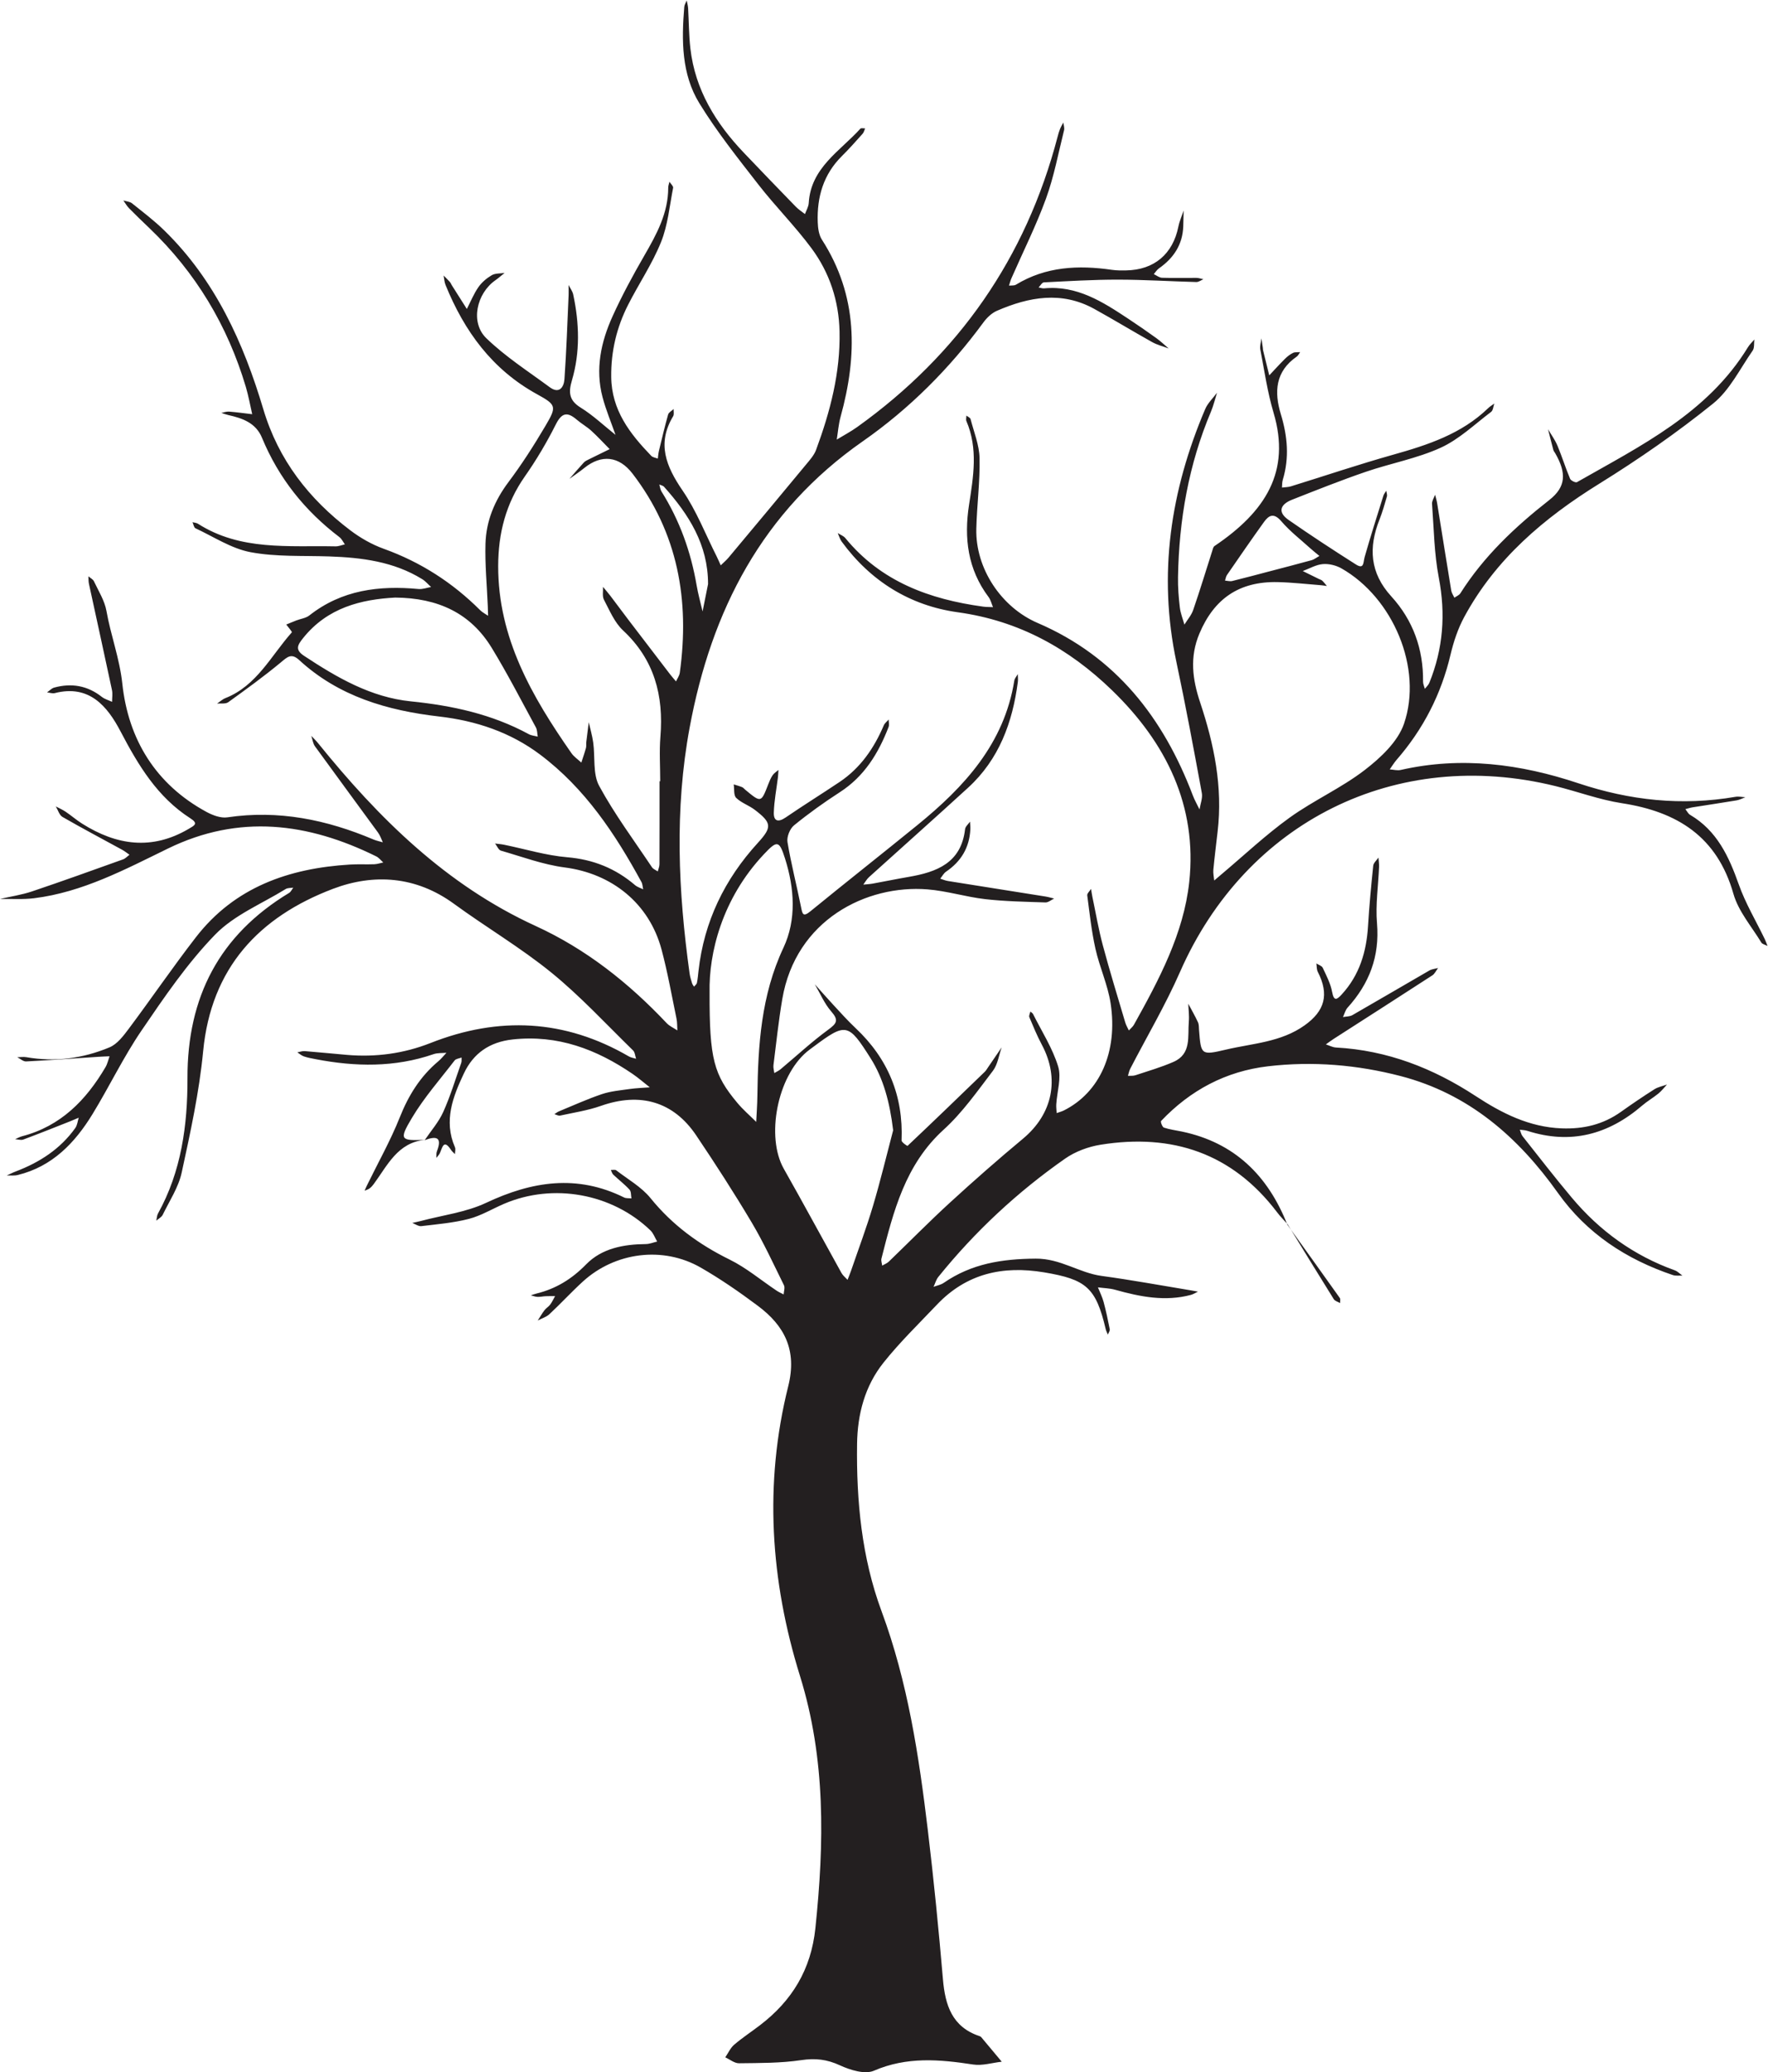 <?xml version="1.0" encoding="UTF-8" standalone="no"?>
<svg
   xmlns:dc="http://purl.org/dc/elements/1.1/"
   xmlns:cc="http://creativecommons.org/ns#"
   xmlns:rdf="http://www.w3.org/1999/02/22-rdf-syntax-ns#"
   xmlns:svg="http://www.w3.org/2000/svg"
   xmlns="http://www.w3.org/2000/svg"
   viewBox="0 0 154.827 181.413"
   height="181.413"
   width="154.827"
   xml:space="preserve"
   id="svg2"
   version="1.1"><defs
     id="defs6" /><g
     transform="matrix(1.333,0,0,-1.333,0,181.413)"
     id="g10"><g
       transform="scale(0.1)"
       id="g12"><path
         id="path14"
         style="fill:#231f20;fill-opacity:1;fill-rule:nonzero;stroke:none"
         d="m 465.16,977.34 c 0.024,25.86 -12.629,45.68 -28.894,63.88 -0.707,0.8 -2.067,1.02 -3.121,1.51 0.464,-1.55 0.617,-3.3 1.441,-4.62 11.918,-18.96 19.301,-39.587 23.066,-61.618 0.989,-5.762 2.59,-11.422 3.907,-17.129 1.203,5.989 2.402,11.989 3.601,17.977 z m 401.637,18.48 c -2.41,1.993 -4.109,3.305 -5.703,4.75 -6.531,5.93 -13.641,11.38 -19.344,18.04 -4.863,5.65 -8.098,4.06 -11.406,-0.54 -8.254,-11.48 -16.262,-23.144 -24.297,-34.789 -0.703,-1.023 -0.852,-2.429 -1.262,-3.66 1.574,-0.113 3.254,-0.621 4.719,-0.266 8.144,1.985 16.238,4.176 24.344,6.305 9.308,2.442 18.632,4.84 27.902,7.395 1.543,0.422 2.879,1.55 5.047,2.765 z M 466.164,709.207 c -0.16,-43.961 2.856,-54.144 18.172,-72.523 3.766,-4.512 8.285,-8.391 12.461,-12.563 0.266,5.695 0.691,11.379 0.762,17.082 0.441,33.34 2.441,66.051 17.117,97.274 8.652,18.41 7.269,38.992 1.047,58.617 -3.809,12.015 -5.176,12.043 -13.899,2.777 -27.629,-29.344 -36.203,-65.144 -35.66,-90.664 z m -206.539,259.27 c -22.137,-1.196 -44.457,-6.477 -60.566,-26.7 -3.504,-4.402 -5.45,-7.507 0.656,-11.543 21.601,-14.265 43.887,-27.261 70.164,-29.921 27.184,-2.747 53.301,-8.403 77.488,-21.543 1.746,-0.946 3.922,-1.102 5.903,-1.625 -0.383,2.039 -0.278,4.335 -1.219,6.07 -9.52,17.488 -18.641,35.238 -29.004,52.226 -13.856,22.704 -35.125,32.793 -63.422,33.036 z M 586.754,618.598 c -2.184,18.32 -6.371,34.004 -14.848,47.382 -14.652,23.133 -16.133,23.422 -37.633,7.387 -1.414,-1.054 -2.875,-2.07 -4.222,-3.211 -19.457,-16.426 -27.004,-55.867 -15.129,-76.836 12.848,-22.683 25.223,-45.64 37.887,-68.425 0.953,-1.707 2.64,-3.016 3.988,-4.5 0.769,1.98 1.601,3.945 2.293,5.945 4.871,14.211 10.164,28.293 14.445,42.668 4.883,16.387 8.856,33.047 13.219,49.59 z m 213.16,196.164 c -0.957,-8.36 -2.012,-16.703 -2.805,-25.078 -0.214,-2.309 0.364,-4.688 0.567,-7.036 1.601,1.368 3.195,2.747 4.804,4.098 14.825,12.469 29.004,25.856 44.68,37.152 15.762,11.36 33.934,19.434 49.297,31.235 10.449,8.035 21.844,18.648 25.906,30.48 12.539,36.551 -7.312,82.817 -41.043,102 -3.554,2.024 -8.281,3.192 -12.304,2.848 -4.485,-0.387 -8.782,-2.949 -13.157,-4.566 3.508,-1.723 7.012,-3.446 10.52,-5.168 0.789,-0.391 1.726,-0.625 2.344,-1.211 1.093,-1.039 1.992,-2.282 2.968,-3.446 -1.222,0.172 -2.441,0.403 -3.671,0.5 -9.543,0.727 -19.075,1.856 -28.625,2.067 -25.379,0.551 -41.797,-10.946 -51.434,-33.813 -6.504,-15.429 -4.59,-30.043 0.469,-45.183 9.179,-27.52 14.949,-55.594 11.484,-84.879 z m -366.629,33.086 c 0.153,0 0.301,0 0.445,0 0,9.754 -0.664,19.55 0.129,29.238 2.207,27.051 -3.968,50.633 -24.566,69.836 -5.59,5.211 -8.816,13.113 -12.516,20.105 -1.211,2.297 -0.48,5.618 -0.636,8.473 1.609,-1.953 3.293,-3.848 4.828,-5.863 4.011,-5.266 7.933,-10.602 11.941,-15.871 9.07,-11.899 18.164,-23.778 27.274,-35.653 1.238,-1.621 2.617,-3.14 3.929,-4.707 0.856,1.899 2.211,3.731 2.485,5.707 6.558,47.586 -1.168,91.827 -31.055,130.757 -8.895,11.59 -20.387,12.81 -31.703,3.7 -3.125,-2.53 -6.488,-4.76 -9.746,-7.12 3.14,3.59 6.219,7.24 9.457,10.73 0.871,0.94 2.179,1.52 3.363,2.11 4.52,2.26 9.07,4.45 13.609,6.67 -4.003,4.04 -7.863,8.25 -12.066,12.08 -2.934,2.67 -6.488,4.65 -9.504,7.23 -6.086,5.22 -9.812,4.87 -13.785,-3.04 -5.949,-11.83 -12.754,-23.35 -20.363,-34.19 -12.504,-17.81 -17.489,-37.46 -17.524,-58.841 -0.078,-47.281 22.231,-85.785 48.102,-122.879 1.683,-2.418 4.332,-4.164 6.527,-6.218 1.028,3.175 2.145,6.336 3.028,9.554 0.347,1.25 0.089,2.657 0.238,3.969 0.504,4.332 1.066,8.652 1.609,12.977 1,-4.457 2.324,-8.872 2.942,-13.383 1.312,-9.531 -0.364,-20.535 3.886,-28.395 10.086,-18.621 22.883,-35.777 34.696,-53.457 0.812,-1.222 2.527,-1.847 3.82,-2.754 0.387,1.578 1.105,3.157 1.109,4.735 0.078,18.168 0.047,36.332 0.047,54.5 z M 845.949,556.816 c -2.304,2.61 -4.777,5.071 -6.867,7.825 -29.473,38.933 -68.992,52.07 -116.094,44.48 -8.066,-1.297 -16.582,-4.461 -23.242,-9.109 -31.375,-21.934 -59.207,-47.852 -83.289,-77.676 -1.484,-1.836 -2.121,-4.348 -3.156,-6.531 2.258,0.847 4.797,1.289 6.719,2.617 18.253,12.598 38.144,15.723 60.332,15.894 16.437,0.137 28.515,-9.343 43.39,-11.355 19.637,-2.664 39.129,-6.277 58.692,-9.492 1.523,-0.254 3.054,-0.535 4.578,-0.813 -1.551,-0.73 -3.028,-1.718 -4.649,-2.156 -16.941,-4.492 -33.359,-1.238 -49.726,3.359 -3.641,1.028 -7.559,1.082 -11.356,1.59 1.258,-3.164 2.832,-6.25 3.719,-9.511 1.594,-5.934 2.883,-11.954 4.055,-17.989 0.203,-1.054 -0.801,-2.351 -1.25,-3.531 -0.469,1.18 -1.094,2.312 -1.387,3.531 -6.465,27.414 -12.891,32.727 -40.422,37.348 -27.285,4.566 -51.082,-0.781 -70.508,-21.242 -11.875,-12.508 -24.336,-24.59 -35.058,-38.035 -12.211,-15.317 -17.098,-33.704 -17.371,-53.352 -0.512,-37.5 3.027,-74.656 16.062,-109.867 17.277,-46.621 24.57,-95.071 30.43,-143.91 3.898,-32.532 7.121,-65.16 9.914,-97.801 1.453,-17.078 5.965,-31.328 23.992,-37.379 0.41,-0.133 0.871,-0.34 1.133,-0.66 4.523,-5.371 9.015,-10.77 13.515,-16.16 -6.289,-0.699 -12.781,-2.762 -18.816,-1.84 -22.101,3.391 -43.555,5.27 -65.18,-4.082 -5.914,-2.559 -15.546,0.43 -22.254,3.52 -8.535,3.953 -16.191,4.832 -25.476,3.441 -13.441,-2 -27.238,-1.891 -40.887,-2.059 -2.992,-0.039 -6.012,2.527 -9.019,3.898 1.922,2.801 3.367,6.172 5.863,8.301 5.371,4.602 11.336,8.488 16.961,12.801 21.066,16.098 33.535,36.598 36.367,63.668 5.848,55.922 6.871,111.109 -10.137,165.781 -19.425,62.481 -23.675,126.293 -7.695,190.2 5.906,23.613 -2.348,39.668 -20,52.839 -12.023,8.989 -24.453,17.59 -37.453,25.063 -24.82,14.246 -56.27,10.215 -77.52,-9.199 -7.515,-6.868 -14.421,-14.399 -21.867,-21.34 -2.074,-1.934 -5.113,-2.832 -7.707,-4.207 1.453,2.262 2.785,4.617 4.403,6.746 1.054,1.394 2.722,2.324 3.765,3.723 1.27,1.714 2.164,3.699 3.227,5.574 -2.102,-0.02 -4.2,0.011 -6.293,-0.078 -1.77,-0.078 -3.535,-0.508 -5.285,-0.43 -1.469,0.066 -2.914,0.652 -4.372,1.008 1.25,0.398 2.477,0.879 3.747,1.179 12.765,3.133 23.175,9.524 32.55,19.122 10.356,10.605 24.657,13.222 39.27,13.371 2.48,0.027 4.945,1.074 7.422,1.648 -1.446,2.461 -2.426,5.399 -4.406,7.316 -25.184,24.286 -63.938,31.278 -96.141,17.481 -7.727,-3.313 -15.117,-7.824 -23.149,-9.914 -10.144,-2.625 -20.765,-3.496 -31.226,-4.754 -1.867,-0.227 -3.957,1.355 -5.945,2.098 1.839,0.422 3.699,0.781 5.519,1.257 14.391,3.84 29.719,5.696 42.973,11.946 30.14,14.199 59.75,18.816 90.648,3.523 1.375,-0.679 3.219,-0.437 4.844,-0.613 -0.375,1.941 -0.109,4.48 -1.25,5.723 -3.273,3.566 -7.176,6.55 -10.703,9.89 -0.785,0.754 -1.07,2.031 -1.582,3.078 1.199,-0.058 2.769,0.364 3.543,-0.246 7.664,-5.918 16.543,-10.906 22.496,-18.238 14.301,-17.648 31.703,-30.395 51.945,-40.356 11.004,-5.41 20.653,-13.582 30.942,-20.457 1.437,-0.964 3.066,-1.652 4.601,-2.46 0.11,2.031 0.985,4.433 0.203,6.015 -6.859,13.887 -13.34,28.027 -21.246,41.317 -11.539,19.398 -23.805,38.39 -36.41,57.121 -14.984,22.277 -36.859,28.449 -62.578,19.394 -8.629,-3.039 -17.848,-4.426 -26.836,-6.394 -1.129,-0.246 -2.492,0.601 -3.746,0.945 0.996,0.625 1.93,1.406 3,1.848 9.359,3.843 18.598,8.062 28.172,11.296 5.781,1.946 12.074,2.481 18.183,3.36 4.399,0.625 8.871,0.762 13.313,1.113 -3.785,2.969 -7.41,6.16 -11.375,8.867 -23.715,16.145 -49.09,25.782 -78.645,22.582 -15.386,-1.668 -25.918,-9.191 -32.101,-22.297 -7.188,-15.246 -13.438,-31.132 -5.891,-48.468 0.559,-1.27 0.031,-3.02 0.008,-4.539 -0.887,0.933 -1.926,1.757 -2.621,2.82 -4.793,7.273 -5.617,1.516 -7.254,-2.109 -0.527,-1.172 -1.516,-2.129 -2.301,-3.184 0.086,1.426 -0.187,2.988 0.309,4.258 3.73,9.543 -0.489,10.215 -8.028,7.351 4.141,6.145 9.211,11.875 12.207,18.536 4.696,10.421 8.008,21.457 11.825,32.265 0.371,1.059 0.156,2.324 0.207,3.496 -1.547,-0.625 -3.688,-0.789 -4.563,-1.929 -9.605,-12.5 -20.156,-24.465 -28.168,-37.942 -8.461,-14.226 -7.375,-14.875 8.817,-14.16 -18.137,-1.77 -24.762,-16.863 -33.832,-29.148 -0.782,-1.055 -1.707,-2.075 -2.762,-2.844 -0.922,-0.672 -2.113,-0.977 -3.188,-1.445 0.481,1.082 0.922,2.199 1.446,3.261 7.312,14.961 15.55,29.563 21.695,44.989 5.73,14.406 13.445,26.82 25.285,36.742 1.965,1.636 3.567,3.718 5.34,5.597 -2.828,-0.277 -5.84,-0.007 -8.453,-0.914 -25.508,-8.797 -51.363,-8.316 -77.426,-3.3 -2.601,0.5 -5.238,0.968 -7.738,1.82 -1.563,0.523 -2.891,1.746 -4.328,2.664 1.625,0.293 3.281,0.941 4.875,0.816 9.265,-0.734 18.515,-1.695 27.769,-2.484 18.863,-1.606 37.242,0.867 54.817,7.793 44.894,17.691 88.308,15.609 130.312,-8.781 1.41,-0.821 3.176,-1.036 4.77,-1.543 -0.637,1.855 -0.746,4.25 -1.996,5.465 -17.7,17.242 -34.536,35.566 -53.641,51.097 -20.231,16.445 -42.93,29.805 -64.035,45.215 -24.883,18.176 -52.614,20.012 -79.516,9.797 -48.551,-18.442 -80.004,-51.906 -85.238,-106.66 -2.559,-26.77 -8.379,-53.313 -14.09,-79.66 -2.098,-9.7 -8.027,-18.594 -12.461,-27.723 -0.769,-1.606 -2.785,-2.59 -4.226,-3.859 0.359,1.582 0.375,3.347 1.132,4.714 15.34,27.637 19.434,58.118 19.344,88.723 -0.156,53.473 20.957,94.121 66.797,121.82 1.172,0.715 1.828,2.286 2.723,3.457 -1.68,-0.289 -3.653,-0.101 -4.996,-0.929 -15.692,-9.684 -33.821,-17.059 -46.305,-29.899 C 123.043,728.289 107.914,706.047 93,684.168 81.082,666.691 71.871,647.387 60.809,629.289 49.211,610.313 34.371,594.816 11.695,589.25 c -2.305,-0.566 -4.832,-0.234 -7.254,-0.32 1.961,0.886 3.879,1.883 5.891,2.644 15.66,5.938 29.285,14.719 39.137,28.535 1.32,1.844 1.527,4.485 2.25,6.758 -1.906,-0.801 -3.797,-1.633 -5.723,-2.39 -10.207,-4.028 -20.391,-8.125 -30.672,-11.946 -1.562,-0.586 -3.598,0.117 -5.414,0.227 1.563,0.664 3.07,1.543 4.695,1.961 25.309,6.621 41.957,23.672 54.719,45.383 1.262,2.144 1.781,4.734 2.645,7.117 -2.504,-0.117 -5.008,-0.196 -7.508,-0.364 -15.762,-1.042 -31.516,-2.222 -47.293,-3.027 -1.887,-0.098 -3.879,1.777 -5.824,2.746 1.988,0.031 4.035,0.379 5.957,0.047 18.871,-3.301 37.238,-0.828 54.648,6.461 5.133,2.148 9.254,7.688 12.809,12.441 14.82,19.821 28.781,40.293 43.93,59.86 25.507,32.965 61.148,45.32 101.246,47.75 5.296,0.32 10.632,0.008 15.941,0.203 1.984,0.074 3.941,0.762 5.914,1.168 -1.539,1.355 -2.871,3.137 -4.644,4.008 -44.786,22.101 -90.043,27.918 -136.735,5.172 C 82.184,789.934 54.238,774.965 22.371,771.012 15.008,770.102 7.461,770.66 0,770.543 c 7.012,1.613 14.215,2.66 21.004,4.941 20.047,6.739 39.945,13.926 59.863,21.055 1.562,0.563 2.805,1.996 4.199,3.027 -1.609,1.106 -3.137,2.356 -4.84,3.286 -13.07,7.164 -26.27,14.109 -39.18,21.554 -2.094,1.207 -2.953,4.547 -4.387,6.899 2.188,-1.16 4.492,-2.149 6.531,-3.532 3.664,-2.476 7.023,-5.421 10.766,-7.781 22.656,-14.281 45.844,-17.644 70,-3.429 3.777,2.23 6.543,3.445 1.156,6.898 -21.734,13.93 -34.277,34.894 -45.976,57.215 -8.562,16.332 -20.504,30.863 -43.105,25.054 -1.562,-0.402 -3.398,0.293 -5.113,0.473 1.551,1.078 2.957,2.676 4.668,3.145 11.399,3.125 21.883,1.324 31.324,-6.114 1.91,-1.5 4.457,-2.175 6.715,-3.238 0,2.598 0.457,5.289 -0.074,7.774 -4.957,23.289 -10.098,46.539 -15.133,69.808 -0.336,1.567 -0.238,3.219 -0.34,4.832 1.246,-1.074 3.012,-1.91 3.648,-3.273 2.996,-6.391 7.016,-12.699 8.211,-19.465 2.824,-16.043 8.633,-31.137 10.422,-47.766 3.914,-36.5 21.868,-66.113 55.325,-84.226 4.07,-2.203 9.355,-4.188 13.679,-3.547 33.567,4.98 65.223,-1.516 95.977,-14.547 1.961,-0.828 4.094,-1.238 6.152,-1.852 -1.008,2.114 -1.719,4.43 -3.066,6.286 -13.809,18.957 -27.77,37.793 -41.524,56.785 -1.355,1.867 -1.613,4.531 -2.379,6.824 1.446,-1.543 2.997,-3.004 4.325,-4.645 39.898,-49.371 84.25,-93.3 143.121,-120.238 33.043,-15.129 61.097,-37.375 85.976,-63.746 1.91,-2.02 4.684,-3.227 7.055,-4.809 -0.172,2.563 -0.043,5.192 -0.559,7.688 -3.156,15.176 -5.836,30.484 -9.839,45.441 -8.141,30.407 -32.711,49.903 -63.567,53.903 -14.23,1.843 -28.055,7.035 -41.965,11.039 -1.593,0.461 -2.566,3.066 -3.82,4.676 2.023,-0.27 4.066,-0.418 6.059,-0.825 13.769,-2.816 27.418,-7.019 41.324,-8.191 17.164,-1.445 31.715,-7.332 44.59,-18.336 1.468,-1.254 3.515,-1.828 5.297,-2.723 -0.364,1.621 -0.379,3.438 -1.149,4.836 -17.297,31.723 -37.074,61.469 -66.469,83.586 -19.699,14.824 -42.297,22.289 -66.379,25.067 -34.195,3.957 -66.046,13.234 -92.031,37.128 -5.152,4.739 -7.801,1.899 -12.031,-1.609 -11.109,-9.203 -22.82,-17.699 -34.539,-26.133 -1.746,-1.261 -4.836,-0.648 -7.309,-0.902 1.801,1.211 3.453,2.801 5.43,3.582 20.703,8.184 30.031,27.922 43.687,43.223 0.301,0.336 -2.382,3.351 -3.671,5.113 2.207,0.902 4.402,1.848 6.629,2.699 2.863,1.102 6.257,1.485 8.55,3.293 21.321,16.777 45.825,19.762 71.75,17.344 2.668,-0.25 5.465,0.844 8.207,1.312 -1.929,1.739 -3.648,3.825 -5.82,5.161 -18.77,11.582 -39.746,14.195 -61.211,14.933 -17.238,0.586 -34.805,-0.371 -51.582,2.785 -12.598,2.379 -24.203,10.119 -36.152,15.689 -1.051,0.49 -1.34,2.62 -1.977,3.99 1.207,-0.33 2.598,-0.37 3.602,-1.01 28.008,-17.88 59.554,-14.22 90.383,-14.84 2.035,-0.05 4.085,0.85 6.132,1.3 -1.187,1.61 -2.078,3.61 -3.601,4.77 -22.727,17.27 -39.93,38.79 -50.867,65.25 -4.043,9.77 -12.766,12.81 -22.082,14.9 -1.555,0.35 -3.067,0.94 -4.598,1.43 1.687,0.3 3.406,0.97 5.062,0.84 5.075,-0.4 10.129,-1.11 15.192,-1.7 -1.371,5.96 -2.422,12.01 -4.16,17.86 -11.996,40.35 -32.961,75.28 -63.453,104.42 -4.481,4.28 -8.965,8.57 -13.309,13 -1.457,1.48 -2.492,3.39 -3.719,5.09 1.922,-0.59 4.23,-0.71 5.695,-1.88 7.254,-5.8 14.71,-11.45 21.332,-17.94 33.304,-32.59 51.886,-73.56 64.929,-117.31 9.93,-33.28 29.973,-58.93 57.121,-79.49 6.621,-5.01 14.184,-9.34 21.977,-12.14 24.238,-8.725 45.215,-22.213 63.363,-40.342 1.481,-1.469 3.449,-2.449 5.192,-3.656 -0.067,2.117 -0.11,4.242 -0.2,6.363 -0.566,13.684 -1.91,27.395 -1.507,41.055 0.437,14.91 5.976,28.23 15.105,40.4 8.75,11.65 16.66,24 24.074,36.56 7.645,12.96 7.625,14.03 -5.277,21.11 -29.531,16.22 -47.832,41.43 -60.164,71.82 -0.77,1.91 -0.852,4.09 -1.258,6.15 1.352,-1.36 2.746,-2.68 4.027,-4.11 0.582,-0.64 0.899,-1.52 1.368,-2.27 3.285,-5.2 6.582,-10.39 9.875,-15.59 2.476,4.81 4.523,9.92 7.585,14.33 2.188,3.16 5.434,5.9 8.774,7.85 2.312,1.36 5.586,1.06 8.433,1.5 -1.996,-1.6 -3.906,-3.32 -6,-4.78 -12.425,-8.67 -16.695,-27.74 -6.027,-38.07 12.531,-12.13 27.531,-21.76 41.664,-32.19 6.301,-4.65 9.328,0.03 9.699,5.31 1.293,18.41 1.907,36.87 2.739,55.32 0.097,2.16 -0.028,4.33 -0.051,6.5 1.055,-2.09 2.601,-4.07 3.07,-6.28 4.012,-18.89 4.629,-37.85 -0.894,-56.54 -2.235,-7.57 -1.953,-12.95 5.715,-17.68 8.21,-5.08 15.355,-11.89 22.96,-17.94 -2.878,8.25 -6.308,16.37 -8.527,24.8 -4.875,18.44 -1.043,36.23 6.586,53.06 6.199,13.68 13.402,26.97 20.926,39.99 8.058,13.94 15.652,27.83 15.644,44.53 0,1.27 0.536,2.55 0.817,3.82 0.844,-1.33 2.613,-2.85 2.394,-3.97 -2.34,-11.97 -3.445,-24.5 -7.941,-35.64 -5.762,-14.29 -14.578,-27.32 -21.602,-41.14 -7.531,-14.81 -11.285,-30.47 -11.113,-47.35 0.231,-21.93 12.246,-37.29 26.285,-51.88 0.992,-1.03 2.856,-1.23 4.313,-1.81 0.242,1.7 0.351,3.43 0.75,5.08 1.926,7.98 3.801,15.96 6.023,23.85 0.406,1.44 2.375,2.43 3.625,3.62 -0.066,-1.58 0.418,-3.5 -0.297,-4.69 -10.851,-18.03 -4.648,-33.02 6.219,-48.9 9.109,-13.3 15.066,-28.77 22.395,-43.29 0.945,-1.883 1.753,-3.847 2.625,-5.769 1.73,1.695 3.625,3.257 5.171,5.109 16.989,20.3 33.957,40.63 50.84,61.03 2.5,3.02 5.328,6.15 6.645,9.72 9.254,25.07 16.008,50.68 15.402,77.75 -0.457,20.16 -6.574,38.62 -18.398,54.59 -10.778,14.55 -23.711,27.48 -34.84,41.78 -13.531,17.4 -27.367,34.75 -38.852,53.48 -11.769,19.18 -11.734,41.39 -9.914,63.31 0.117,1.44 1.051,2.82 1.602,4.22 0.32,-1.69 0.816,-3.37 0.914,-5.07 0.527,-8.83 0.488,-17.72 1.5,-26.49 3.125,-27.17 16.703,-49.14 35.16,-68.5 11.305,-11.87 22.688,-23.67 34.113,-35.42 1.77,-1.82 3.989,-3.22 5.996,-4.81 0.86,2.39 2.332,4.75 2.473,7.18 1.356,23.25 20.516,34.09 33.926,48.9 0.5,0.55 2.051,0.15 3.117,0.19 -0.539,-1.19 -0.816,-2.6 -1.644,-3.52 -4.434,-4.95 -8.844,-9.94 -13.563,-14.61 -12.191,-12.06 -16.523,-26.97 -15.91,-43.59 0.137,-3.83 0.723,-8.24 2.719,-11.34 23.699,-36.83 23.453,-76.01 12.254,-116.46 -1.329,-4.82 -1.684,-9.9 -2.489,-14.86 4.492,2.74 9.18,5.2 13.442,8.25 66.703,47.75 110.804,111.12 131.625,190.57 0.449,1.72 0.918,3.43 1.574,5.08 0.605,1.5 1.465,2.91 2.215,4.35 0.187,-1.7 0.871,-3.53 0.48,-5.09 -3.762,-15.02 -6.601,-30.4 -11.875,-44.89 -6.496,-17.84 -15.07,-34.92 -22.707,-52.34 -0.672,-1.54 -1.074,-3.21 -1.601,-4.81 1.535,0.17 3.359,-0.12 4.562,0.61 19.688,11.97 41.004,12.94 63.027,9.76 3.055,-0.45 6.192,-0.43 9.286,-0.38 18.496,0.28 30.8,10.72 34.425,28.84 0.723,3.57 2.274,6.99 3.446,10.47 -0.086,-3.45 -0.145,-6.9 -0.262,-10.35 -0.422,-12.05 -6.34,-20.9 -15.988,-27.64 -1.348,-0.95 -2.254,-2.5 -3.368,-3.77 1.805,-0.84 3.583,-2.33 5.418,-2.39 7.512,-0.25 15.04,-0.01 22.571,-0.07 1.531,-0.02 3.074,-0.58 4.609,-0.89 -1.562,-0.65 -3.137,-1.88 -4.668,-1.84 -17.187,0.45 -34.367,1.56 -51.555,1.57 -16.199,0.02 -32.402,-0.98 -48.593,-1.79 -1.199,-0.06 -2.313,-2.17 -3.465,-3.33 1.219,-0.21 2.469,-0.72 3.66,-0.6 21.496,2.05 38.332,-8.78 55.07,-19.84 6.278,-4.15 12.481,-8.43 18.594,-12.83 2.859,-2.06 5.43,-4.52 8.133,-6.81 -3.633,1.38 -7.508,2.32 -10.867,4.19 -12.754,7.12 -25.235,14.74 -38.028,21.8 -21.457,11.83 -42.863,7.89 -63.918,-1.24 -3.445,-1.49 -6.621,-4.55 -8.894,-7.64 -22.227,-30.3 -48.652,-56.73 -79.238,-78.07 -66.063,-46.1 -99.489,-111.075 -113.766,-188.087 -9.98,-53.816 -7.5,-107.617 -0.023,-161.425 0.3,-2.176 0.992,-4.317 1.625,-6.434 0.238,-0.797 0.843,-1.48 1.285,-2.219 0.66,0.809 1.715,1.535 1.902,2.442 0.539,2.593 0.754,5.258 1.047,7.902 3.637,32.402 17.144,60.203 39.043,84.149 9.355,10.234 9.113,13.105 -2.086,21.648 -3.844,2.93 -8.816,4.527 -12.207,7.836 -1.746,1.707 -1.152,5.82 -1.617,8.848 1.836,-0.586 3.711,-1.075 5.496,-1.797 0.777,-0.313 1.359,-1.11 2.043,-1.676 10.441,-8.672 10.422,-8.66 15.148,3.547 0.793,2.051 1.645,4.148 2.871,5.949 0.942,1.383 2.524,2.332 3.817,3.469 -0.102,-1.582 -0.125,-3.18 -0.317,-4.758 -0.949,-7.754 -2.496,-15.492 -2.715,-23.266 -0.16,-5.609 2.856,-6.55 7.75,-3.203 11.68,7.996 23.715,15.457 35.473,23.34 13.711,9.195 22.641,22.191 29.024,37.184 0.621,1.464 2.121,2.55 3.207,3.816 0.007,-1.645 0.488,-3.477 -0.063,-4.906 -6.644,-17.27 -15.953,-32.457 -32.043,-42.836 -10.398,-6.711 -20.515,-13.961 -30.101,-21.778 -2.715,-2.21 -4.832,-7.554 -4.266,-10.968 2.387,-14.328 6.059,-28.442 8.902,-42.703 0.922,-4.621 1.313,-6.707 6.2,-2.715 23.3,19.023 46.945,37.633 70.277,56.609 30.851,25.094 56.973,53.43 63.625,94.82 0.254,1.524 1.512,2.879 2.305,4.317 0.007,-1.731 0.242,-3.488 0.019,-5.188 -3.488,-26.621 -12.344,-50.816 -32.676,-69.422 -21.554,-19.738 -43.418,-39.125 -65.093,-58.73 -1.508,-1.363 -2.516,-3.273 -3.75,-4.922 2.093,0.219 4.218,0.309 6.289,0.684 7.828,1.418 15.625,3.031 23.461,4.379 18.546,3.179 34.57,9.168 37.109,31.363 0.207,1.742 2.121,3.285 3.242,4.926 0.078,-1.719 0.305,-3.442 0.215,-5.153 -0.625,-11.914 -6.082,-21.011 -15.938,-27.683 -1.589,-1.078 -2.566,-3.051 -3.828,-4.61 1.672,-0.523 3.313,-1.25 5.032,-1.527 21.336,-3.43 42.695,-6.777 64.043,-10.187 1.933,-0.305 3.835,-0.887 5.75,-1.34 -1.915,-0.895 -3.848,-2.617 -5.723,-2.551 -13.192,0.453 -26.445,0.66 -39.539,2.156 -12.715,1.453 -25.188,5.399 -37.91,6.418 -40.051,3.203 -86.563,-19.961 -95.43,-72.047 -2.445,-14.383 -3.969,-28.926 -5.797,-43.402 -0.211,-1.68 0.356,-3.457 0.563,-5.188 1.367,0.825 2.875,1.477 4.086,2.485 10.414,8.699 20.394,17.996 31.324,25.996 5.609,4.109 7.058,6.203 2.008,11.973 -4.52,5.16 -7.282,11.851 -10.817,17.871 4.078,-4.547 8.094,-9.157 12.25,-13.629 4.762,-5.121 9.43,-10.36 14.516,-15.145 21.304,-20.039 31.457,-44.519 30.226,-73.797 -0.05,-1.203 3.789,-3.711 3.907,-3.593 17.039,16.093 33.906,32.363 50.75,48.664 0.937,0.906 1.593,2.117 2.343,3.211 2.93,4.277 5.852,8.554 8.77,12.836 -1.856,-5.192 -2.586,-11.247 -5.781,-15.422 -10.176,-13.332 -19.981,-27.383 -32.286,-38.567 -25.351,-23.008 -33.031,-53.73 -40.917,-84.719 -0.36,-1.406 0.304,-3.074 0.488,-4.625 1.457,0.86 3.144,1.473 4.332,2.606 13.402,12.898 26.449,26.191 40.172,38.762 15.664,14.351 31.64,28.394 47.976,41.98 19.473,16.192 24.348,39.363 12.383,61.77 -3.105,5.82 -5.625,11.961 -8.191,18.054 -0.403,0.961 0.418,2.442 0.683,3.676 0.594,-0.531 1.426,-0.949 1.758,-1.621 5.711,-11.406 12.801,-22.394 16.484,-34.43 2.274,-7.437 -0.714,-16.48 -1.23,-24.812 -0.129,-1.914 0.164,-3.867 0.262,-5.801 1.621,0.586 3.32,1.008 4.843,1.777 23.43,11.805 35.508,38.356 30.579,70.391 -1.868,12.125 -7.247,23.668 -9.942,35.715 -2.578,11.519 -3.847,23.344 -5.39,35.07 -0.176,1.289 1.621,2.836 2.507,4.266 0.266,-1.649 0.469,-3.305 0.813,-4.93 2.254,-10.734 4.09,-21.59 6.933,-32.183 4.54,-16.965 9.727,-33.762 14.715,-50.61 0.547,-1.816 1.563,-3.488 2.356,-5.234 1.14,1.265 2.578,2.363 3.379,3.812 16.453,29.539 32.644,59.852 36.289,93.621 5.41,50.051 -15.196,91.602 -50.664,125.946 -28.352,27.453 -61.203,45.718 -101.309,51.258 -31.406,4.332 -57.324,20.394 -76.344,46.417 -1.191,1.63 -1.742,3.72 -2.593,5.6 1.679,-1.08 3.781,-1.82 4.988,-3.28 23.441,-28.616 55.305,-40.214 90.539,-45.03 2.141,-0.286 4.316,-0.227 6.476,-0.332 -0.949,2.218 -1.484,4.738 -2.89,6.609 -13.711,18.25 -16.231,38.773 -12.844,60.653 2.852,18.4 6.027,36.85 -1.746,54.96 -0.43,1.01 0,2.38 0.027,3.58 0.938,-0.76 2.473,-1.37 2.715,-2.32 2.207,-8.49 5.715,-17.01 5.899,-25.59 0.343,-15.44 -1.739,-30.93 -2.118,-46.42 -0.644,-25.894 16.239,-51.539 40.293,-61.871 51.387,-22.078 82.579,-62.289 101.922,-113.215 1.211,-3.176 2.922,-6.164 4.407,-9.242 0.566,3.606 2.156,7.398 1.531,10.781 -5.301,28.711 -10.613,57.434 -16.699,85.989 -12.247,57.558 -3.875,112.668 18.898,166.138 1.688,3.97 5.137,7.19 7.773,10.75 -1.3,-4.11 -2.277,-8.37 -3.945,-12.33 -14.687,-34.79 -21.047,-71.24 -21.68,-108.805 -0.117,-6.621 0.418,-13.292 1.2,-19.878 0.441,-3.821 1.965,-7.516 3,-11.266 1.961,3.184 4.59,6.141 5.769,9.594 4.414,12.797 8.332,25.765 12.473,38.664 0.379,1.171 0.652,2.761 1.531,3.351 33.438,22.51 50.305,48.86 38.789,87.58 -4.012,13.49 -6.015,27.59 -8.68,41.46 -0.449,2.33 0.45,4.92 0.723,7.38 0.313,-2.15 0.625,-4.29 0.938,-6.44 0.058,-0.44 0.007,-0.9 0.117,-1.32 1.347,-5.53 2.715,-11.05 4.082,-16.57 3.418,3.61 6.758,7.32 10.281,10.82 1.555,1.54 3.359,2.98 5.313,3.93 1.339,0.65 3.125,0.37 4.707,0.51 -0.731,-0.99 -1.278,-2.27 -2.246,-2.94 -14.043,-9.71 -14.922,-23.12 -10.45,-37.81 4.375,-14.33 5.696,-28.62 1.27,-43.17 -0.477,-1.58 -0.371,-3.34 -0.535,-5.02 1.972,0.25 4.023,0.22 5.886,0.79 22.364,6.91 44.551,14.42 67.071,20.75 22.804,6.41 44.98,13.64 62.531,30.61 1.191,1.16 2.676,2.01 4.031,3.01 -0.672,-1.86 -0.781,-4.46 -2.109,-5.46 -10.84,-8.18 -21.016,-18.03 -33.133,-23.55 -15.578,-7.09 -32.922,-10.23 -49.25,-15.83 -16.297,-5.59 -32.332,-11.98 -48.367,-18.3 -7.531,-2.97 -9.922,-7.98 -2.305,-13.29 14.5,-10.09 29.305,-19.772 44.227,-29.241 5.508,-3.492 4.765,1.418 5.734,4.828 3.836,13.523 8.125,26.913 12.324,40.333 0.36,1.18 1.258,2.19 1.903,3.28 0.156,-1.27 0.734,-2.66 0.41,-3.8 -1.473,-5.09 -2.93,-10.22 -4.871,-15.14 -7.278,-18.38 -6.367,-35.005 7.761,-50.482 14.27,-15.629 21.106,-34.617 20.86,-55.98 -0.02,-1.567 0.762,-3.149 1.172,-4.727 0.996,1.317 2.343,2.481 2.949,3.957 9.082,22.371 10.82,45.153 6.223,69.043 -3.059,15.864 -3.235,32.299 -4.446,48.499 -0.136,1.93 1.309,3.99 2.012,5.99 0.461,-1.88 1.047,-3.73 1.348,-5.62 3.097,-19.13 6.113,-38.275 9.269,-57.388 0.262,-1.617 1.356,-3.094 2.07,-4.629 1.329,0.961 3.106,1.637 3.926,2.922 15.399,24.312 35.887,43.585 58.384,61.225 11.13,8.72 11.31,17.76 3.97,30.64 -0.44,0.77 -1.08,1.49 -1.3,2.31 -1.21,4.5 -2.33,9.03 -3.48,13.55 2.08,-3.57 4.59,-6.96 6.18,-10.74 2.99,-7.18 5.31,-14.64 8.32,-21.81 0.5,-1.21 3.65,-2.7 4.52,-2.2 41.9,23.9 85.83,45.28 112.35,88.67 1.12,1.83 2.77,3.34 4.18,4.99 -0.33,-2.46 0.14,-5.47 -1.12,-7.28 -8.32,-11.9 -15.06,-25.98 -25.99,-34.77 -23.68,-19.09 -48.87,-36.57 -74.74,-52.61 -36.42,-22.59 -68.121,-49.421 -88.754,-87.565 -4.141,-7.652 -6.992,-16.254 -9.004,-24.754 C 946.777,904.949 935,882.02 917.5,861.918 c -1.687,-1.941 -3.016,-4.188 -4.512,-6.289 2.414,-0.152 4.961,-0.891 7.227,-0.371 39.758,9.07 78.703,3.937 116.555,-8.695 34.02,-11.352 68.14,-15.024 103.42,-8.934 2.06,0.355 4.28,-0.172 6.43,-0.281 -1.92,-0.711 -3.79,-1.735 -5.77,-2.067 -9.59,-1.613 -19.21,-3.011 -28.82,-4.551 -1.63,-0.257 -3.22,-0.796 -4.83,-1.207 1.03,-1.273 1.81,-2.972 3.13,-3.75 17.65,-10.406 25.45,-27.304 31.97,-45.722 4.39,-12.406 11.3,-23.926 17.05,-35.856 0.7,-1.465 1.23,-3.011 1.84,-4.523 -1.39,0.738 -3.41,1.117 -4.11,2.281 -6.38,10.516 -15.03,20.461 -18.29,31.914 -10.69,37.61 -36.87,53.942 -73.25,59.547 -14.79,2.281 -29.08,7.645 -43.68,11.246 -104.719,25.836 -203.274,-23.301 -246.645,-122.043 -9.57,-21.804 -21.785,-42.449 -32.735,-63.648 -0.722,-1.418 -0.996,-3.071 -1.484,-4.602 1.641,0.11 3.391,-0.129 4.895,0.379 8.398,2.797 16.972,5.258 25.058,8.801 11.961,5.246 9.207,16.773 10.047,26.543 0.332,3.832 -0.215,7.746 -0.351,11.621 2.14,-4.039 4.445,-8.004 6.359,-12.145 0.703,-1.531 0.574,-3.468 0.711,-5.238 1.269,-16.238 1.34,-16.582 17.734,-12.723 17.52,4.125 36.016,4.813 51.594,15.911 13.25,9.437 16.336,20.179 8.68,35.168 -0.809,1.582 -0.645,3.652 -0.926,5.496 1.433,-0.934 3.574,-1.543 4.187,-2.867 2.383,-5.122 5.129,-10.309 6.133,-15.774 1.211,-6.523 3.215,-5.09 6.328,-1.711 11.68,12.695 16.262,28.063 17.285,44.938 0.801,13.222 2.043,26.429 3.411,39.609 0.195,1.879 2.246,3.563 3.437,5.344 0.145,-2.039 0.469,-4.078 0.391,-6.106 -0.489,-12.363 -2.383,-24.828 -1.348,-37.054 1.824,-21.735 -5.058,-39.672 -19.367,-55.45 -1.465,-1.617 -2.012,-4.078 -2.977,-6.144 2.071,0.402 4.442,0.285 6.172,1.273 16.895,9.68 33.66,19.582 50.535,29.297 1.672,0.965 3.821,1.113 5.743,1.645 -1.231,-1.633 -2.137,-3.774 -3.75,-4.817 -21.524,-13.98 -43.153,-27.8 -64.747,-41.679 -1.785,-1.149 -3.476,-2.438 -5.214,-3.664 2.218,-0.707 4.414,-1.926 6.672,-2.047 33.691,-1.821 63.835,-13.594 91.804,-31.914 17.188,-11.262 35.158,-20.383 56.488,-21.184 14.3,-0.535 27.16,2.512 38.85,10.813 7.21,5.132 14.55,10.125 22.03,14.863 2.43,1.543 5.49,2.097 8.27,3.101 -1.87,-1.98 -3.54,-4.187 -5.63,-5.894 -3.42,-2.793 -7.33,-5.024 -10.67,-7.903 -22.18,-19.074 -47.01,-25.75 -75.39,-16.621 -1.58,0.508 -3.33,0.52 -4.991,0.762 0.586,-1.445 0.879,-3.125 1.811,-4.297 10.71,-13.523 21.26,-27.195 32.37,-40.398 18.31,-21.797 40.69,-38 67.63,-47.656 1.85,-0.665 3.35,-2.297 5.01,-3.477 -2.1,0.098 -4.37,-0.285 -6.29,0.359 -30.6,10.332 -56.6,27.325 -75.48,53.907 -26.184,36.855 -58.734,65.195 -103.391,76.796 -28.496,7.403 -57.629,9.856 -87.004,6.426 -27.82,-3.254 -51.152,-15.73 -70.351,-35.957 -0.469,-0.488 0.82,-3.972 1.875,-4.328 3.762,-1.258 7.766,-1.758 11.672,-2.566 34.734,-7.227 56.699,-28.965 69.422,-61.184 l 0.226,0.195" /><path
         id="path16"
         style="fill:#231f20;fill-opacity:1;fill-rule:nonzero;stroke:none"
         d="m 845.723,556.621 c 11.515,-16.031 23.039,-32.051 34.465,-48.152 0.546,-0.774 0.156,-2.207 0.195,-3.34 -1.418,0.84 -3.391,1.328 -4.16,2.566 -10.196,16.313 -20.215,32.739 -30.274,49.121 l -0.226,-0.195" /></g></g></svg>